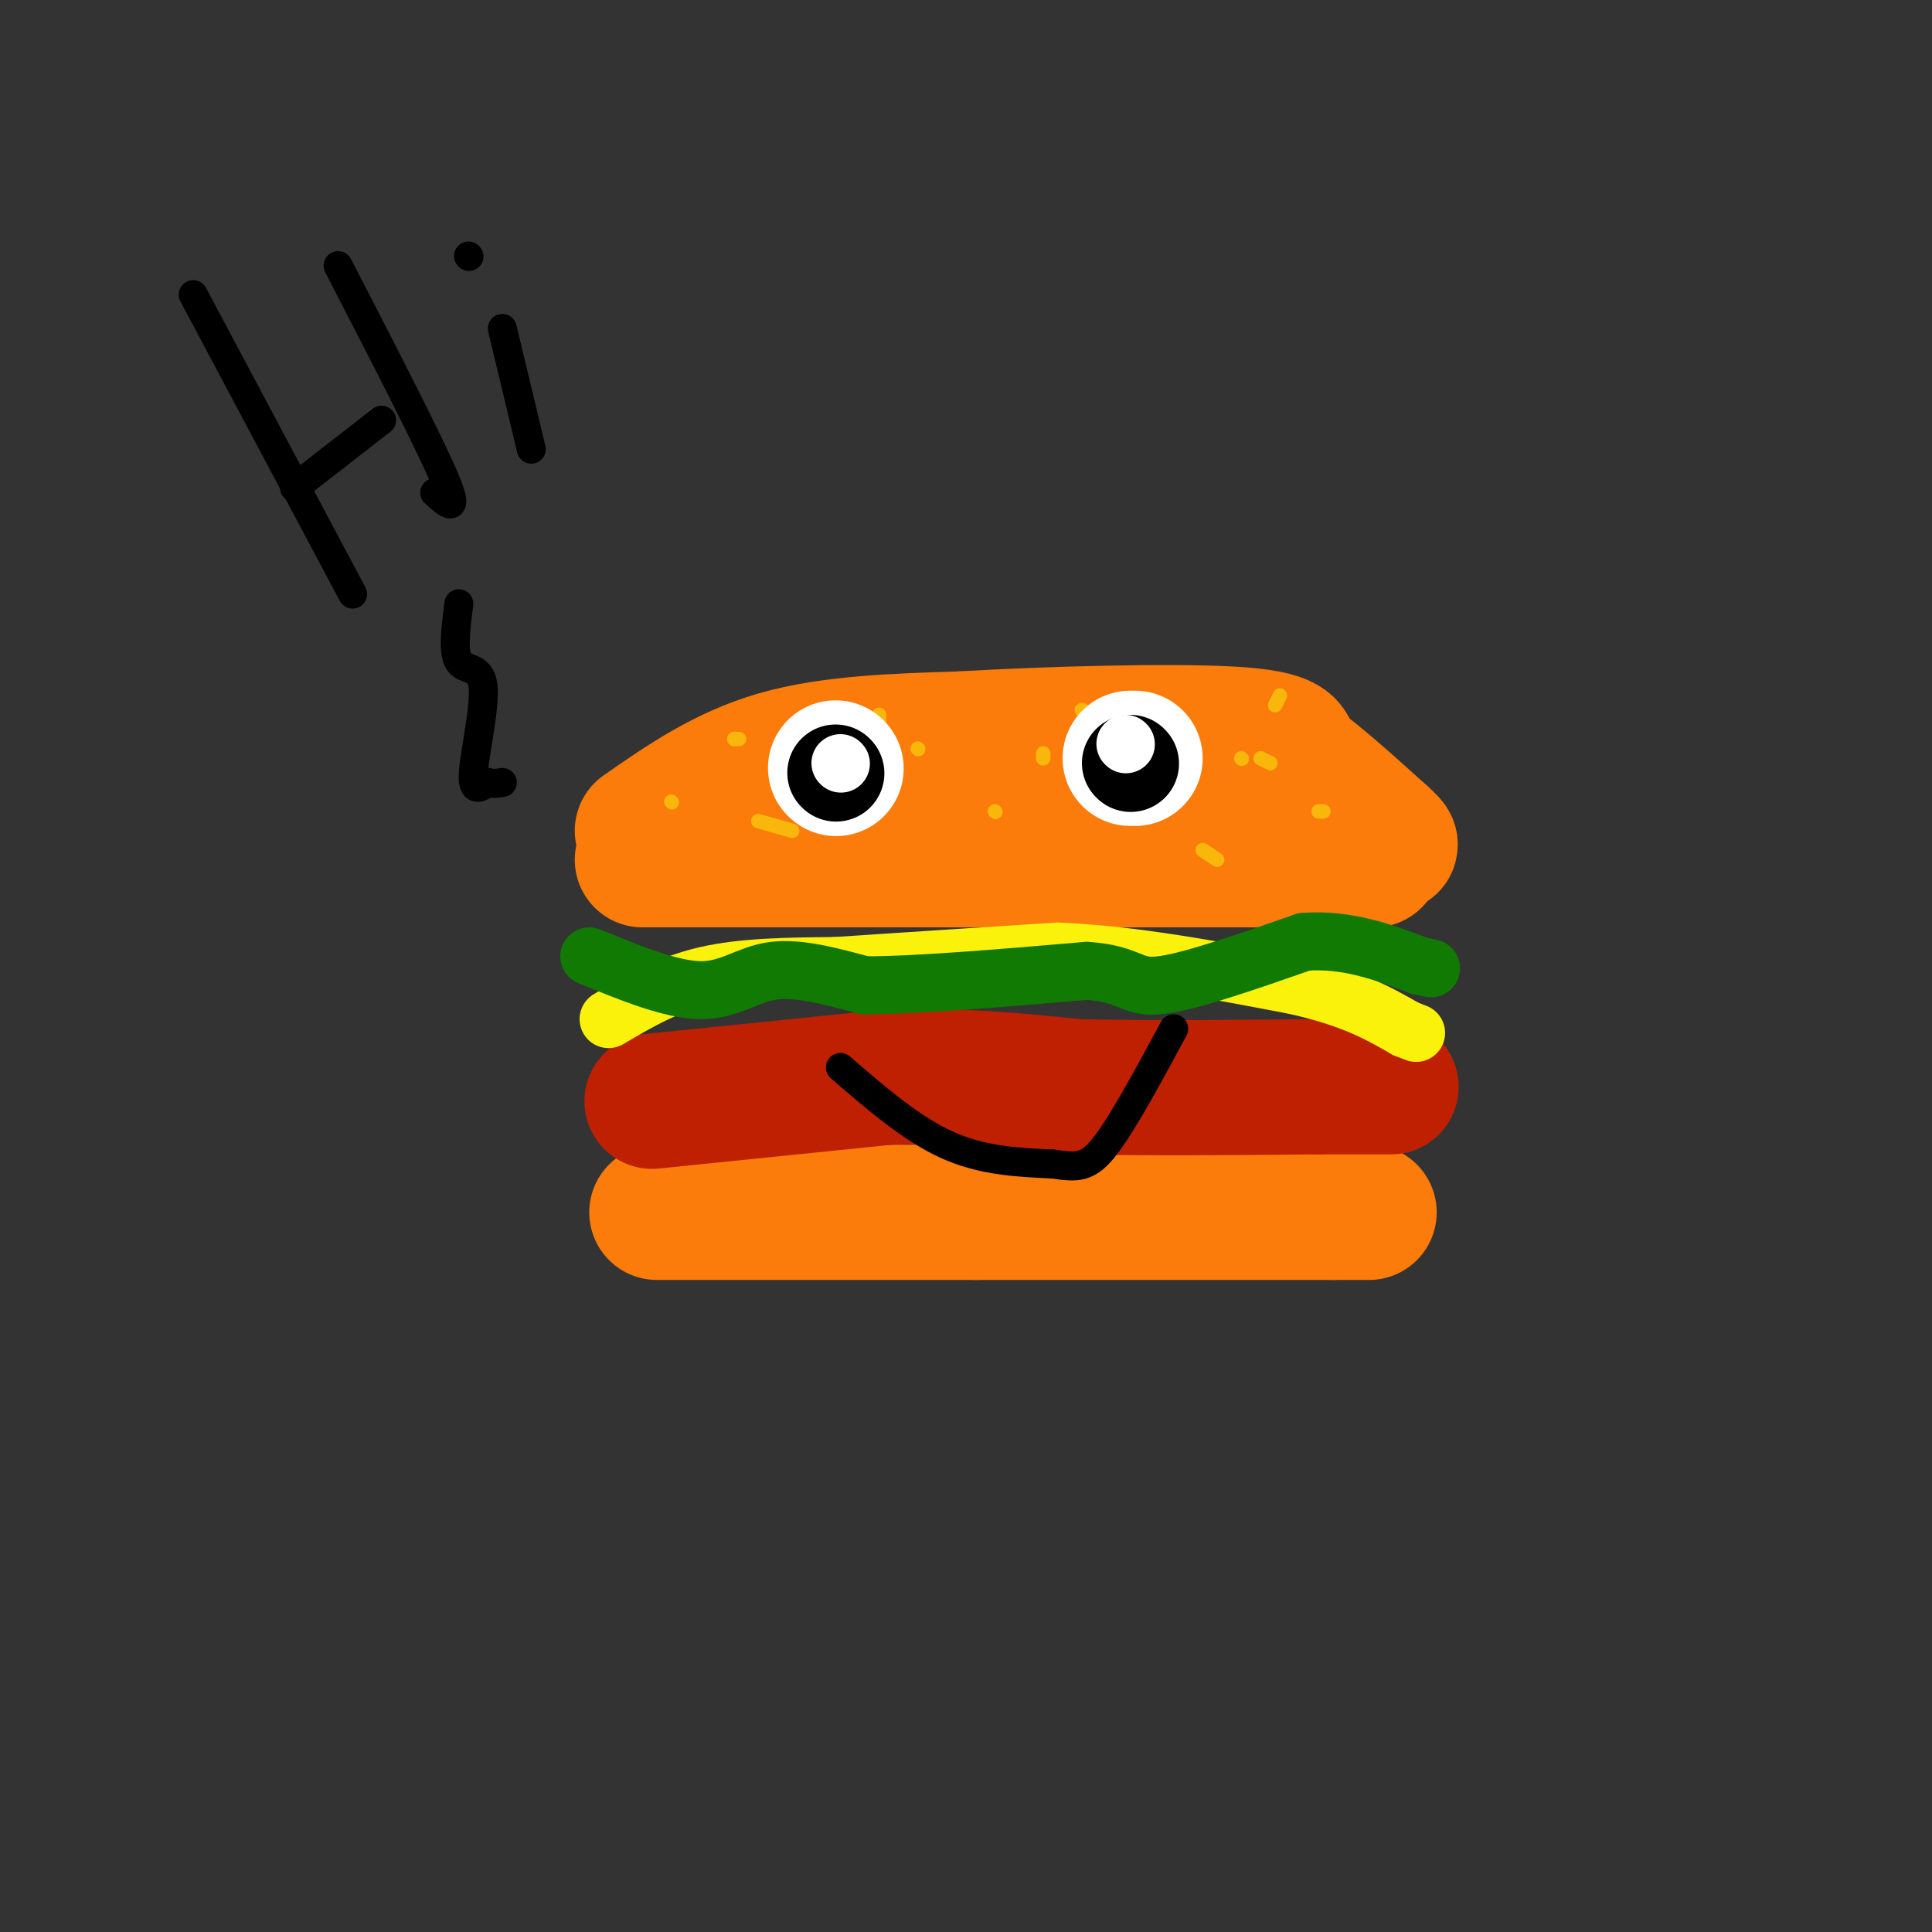 <svg viewBox='0 0 400 400' version='1.1' xmlns='http://www.w3.org/2000/svg' xmlns:xlink='http://www.w3.org/1999/xlink'><rect x="0" y="0" width="400" height="400" fill="#333333" stroke="none"/><g fill='none' stroke='#FB7B0B' stroke-width='28' stroke-linecap='round' stroke-linejoin='round'><path d='M136,251c0.000,0.000 66.000,0.000 66,0'/><path d='M202,251c23.333,0.000 48.667,0.000 74,0'/><path d='M276,251c12.500,0.000 6.750,0.000 1,0'/><path d='M133,178c0.000,0.000 62.000,0.000 62,0'/><path d='M195,178c23.000,0.000 49.500,0.000 76,0'/><path d='M271,178c14.833,0.000 13.917,0.000 13,0'/><path d='M133,172c8.500,-5.917 17.000,-11.833 28,-15c11.000,-3.167 24.500,-3.583 38,-4'/><path d='M199,153c17.822,-1.067 43.378,-1.733 56,-1c12.622,0.733 12.311,2.867 12,5'/><path d='M267,157c5.167,3.500 12.083,9.750 19,16'/><path d='M286,173c3.167,2.833 1.583,1.917 0,1'/></g>
<g fill='none' stroke='#BF2001' stroke-width='28' stroke-linecap='round' stroke-linejoin='round'><path d='M135,228c0.000,0.000 49.000,-5.000 49,-5'/><path d='M184,223c14.667,-0.500 26.833,0.750 39,2'/><path d='M223,225c14.833,0.333 32.417,0.167 50,0'/><path d='M273,225c10.833,0.000 12.917,0.000 15,0'/></g>
<g fill='none' stroke='#FBF20B' stroke-width='12' stroke-linecap='round' stroke-linejoin='round'><path d='M126,211c6.083,-3.583 12.167,-7.167 20,-9c7.833,-1.833 17.417,-1.917 27,-2'/><path d='M173,200c12.167,-0.833 29.083,-1.917 46,-3'/><path d='M219,197c15.833,0.667 32.417,3.833 49,7'/><path d='M268,204c12.000,2.667 17.500,5.833 23,9'/><path d='M291,213c3.833,1.500 1.917,0.750 0,0'/></g>
<g fill='none' stroke='#107A03' stroke-width='12' stroke-linecap='round' stroke-linejoin='round'><path d='M122,198c8.467,3.467 16.933,6.933 23,7c6.067,0.067 9.733,-3.267 15,-4c5.267,-0.733 12.133,1.133 19,3'/><path d='M179,204c10.833,0.000 28.417,-1.500 46,-3'/><path d='M225,201c9.156,0.600 9.044,3.600 15,3c5.956,-0.600 17.978,-4.800 30,-9'/><path d='M270,195c9.000,-0.667 16.500,2.167 24,5'/><path d='M294,200c4.000,0.833 2.000,0.417 0,0'/></g>
<g fill='none' stroke='#F9B70B' stroke-width='3' stroke-linecap='round' stroke-linejoin='round'><path d='M139,166c0.000,0.000 0.100,0.100 0.1,0.1'/><path d='M152,153c0.000,0.000 1.000,0.000 1,0'/><path d='M162,165c0.000,0.000 3.000,-1.000 3,-1'/><path d='M190,155c0.000,0.000 0.100,0.100 0.1,0.1'/><path d='M182,148c0.000,0.000 0.000,2.000 0,2'/><path d='M216,156c0.000,0.000 0.000,1.000 0,1'/><path d='M224,147c0.000,0.000 7.000,4.000 7,4'/><path d='M246,158c0.000,0.000 0.000,5.000 0,5'/><path d='M249,176c0.000,0.000 3.000,2.000 3,2'/><path d='M257,157c0.000,0.000 0.100,0.100 0.1,0.1'/><path d='M261,157c0.000,0.000 2.000,1.000 2,1'/><path d='M273,168c0.000,0.000 1.000,0.000 1,0'/><path d='M265,144c0.000,0.000 -1.000,2.000 -1,2'/><path d='M206,168c0.000,0.000 0.100,0.100 0.1,0.1'/><path d='M177,165c0.000,0.000 0.100,0.100 0.1,0.1'/><path d='M157,170c0.000,0.000 7.000,2.000 7,2'/></g>
<g fill='none' stroke='#FFFFFF' stroke-width='28' stroke-linecap='round' stroke-linejoin='round'><path d='M173,159c0.000,0.000 0.100,0.100 0.1,0.1'/><path d='M234,157c0.000,0.000 1.000,0.000 1,0'/></g>
<g fill='none' stroke='#000000' stroke-width='20' stroke-linecap='round' stroke-linejoin='round'><path d='M173,160c0.000,0.000 0.100,0.100 0.1,0.1'/><path d='M234,158c0.000,0.000 0.100,0.100 0.1,0.1'/></g>
<g fill='none' stroke='#FFFFFF' stroke-width='12' stroke-linecap='round' stroke-linejoin='round'><path d='M174,158c0.000,0.000 0.100,0.100 0.1,0.1'/><path d='M233,154c0.000,0.000 0.100,0.100 0.1,0.1'/></g>
<g fill='none' stroke='#000000' stroke-width='6' stroke-linecap='round' stroke-linejoin='round'><path d='M174,221c7.333,6.333 14.667,12.667 22,16c7.333,3.333 14.667,3.667 22,4'/><path d='M218,241c5.244,0.800 7.356,0.800 11,-4c3.644,-4.800 8.822,-14.400 14,-24'/><path d='M40,61c0.000,0.000 33.000,62.000 33,62'/><path d='M70,55c9.333,18.083 18.667,36.167 22,44c3.333,7.833 0.667,5.417 -2,3'/><path d='M61,101c0.000,0.000 18.000,-14.000 18,-14'/><path d='M104,68c0.000,0.000 6.000,25.000 6,25'/><path d='M97,53c0.000,0.000 0.100,0.100 0.1,0.1'/><path d='M95,125c-0.643,5.030 -1.286,10.060 0,12c1.286,1.940 4.500,0.792 5,5c0.500,4.208 -1.714,13.774 -2,18c-0.286,4.226 1.357,3.113 3,2'/><path d='M101,162c1.000,0.333 2.000,0.167 3,0'/></g>
</svg>